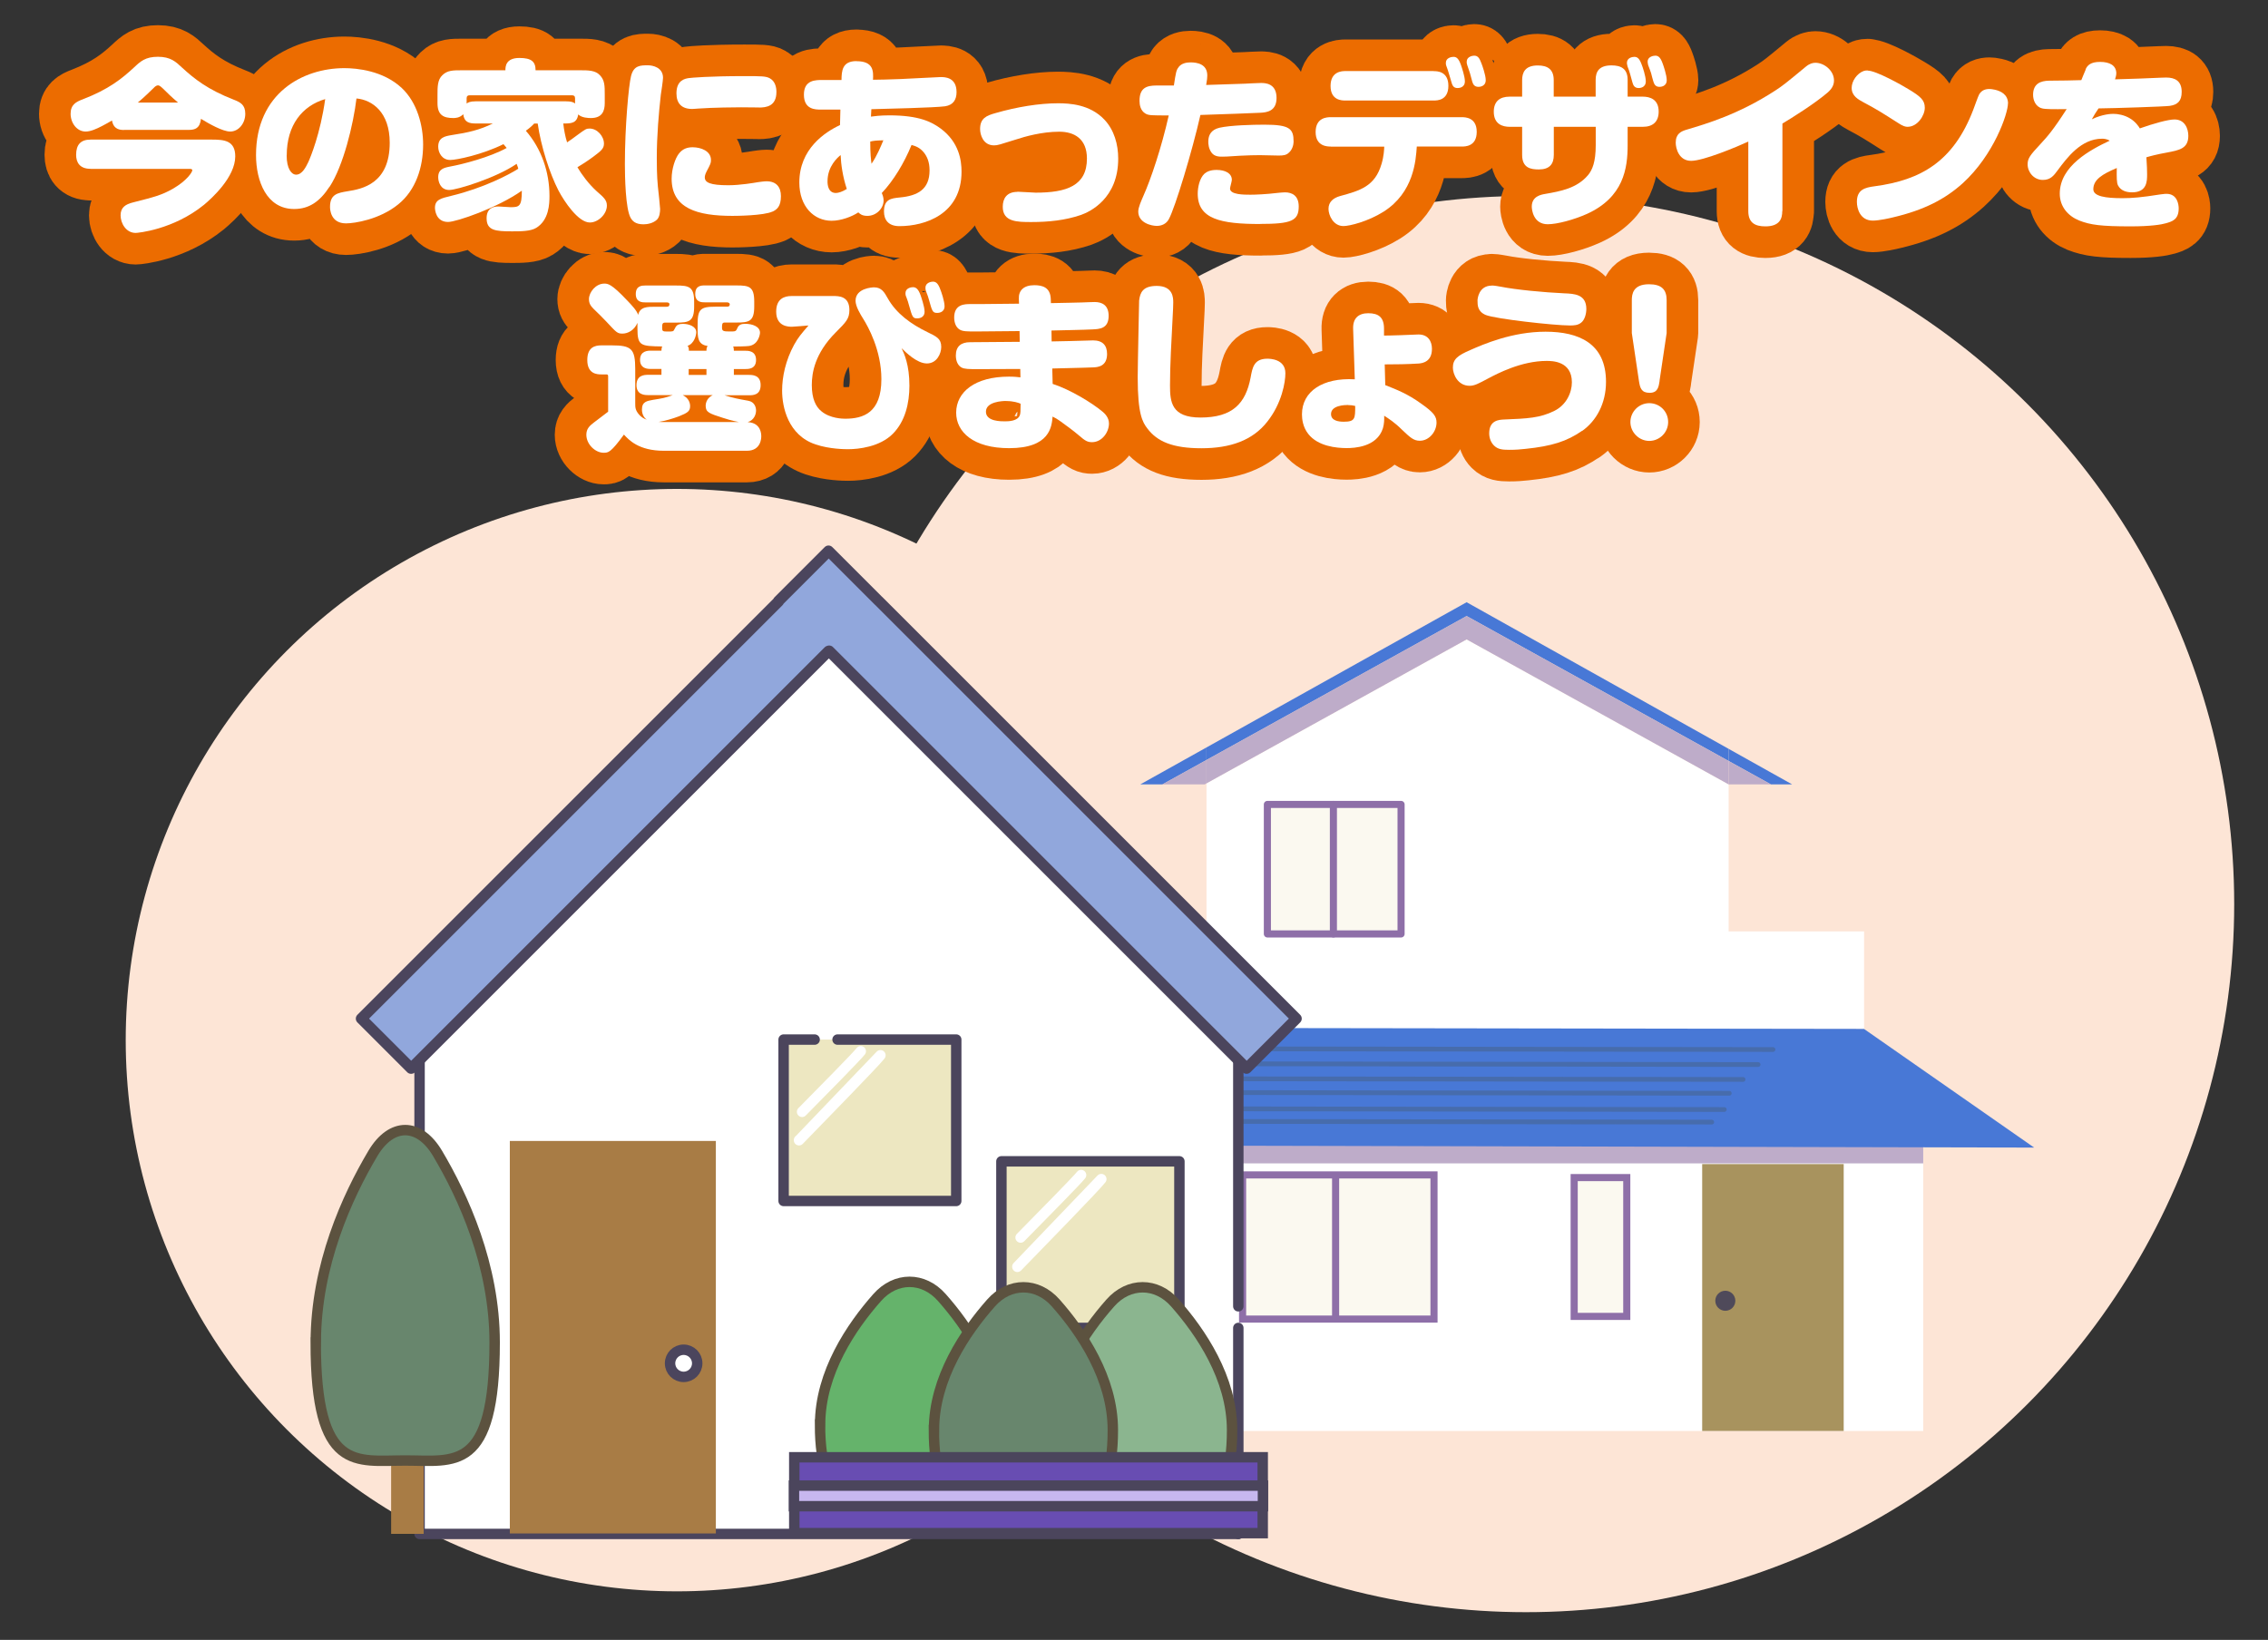 <?xml version="1.0" encoding="UTF-8"?>
<svg id="_レイヤー_2" data-name="レイヤー 2" xmlns="http://www.w3.org/2000/svg" width="287.2" height="207.69" viewBox="0 0 287.2 207.69">
  <rect x="0" y="0" width="287.2" height="207.69" fill="#333333" stroke="none"/>
  <defs>
    <style>
      .cls-1 {
        stroke: #ec6c00;
        stroke-width: 8px;
      }

      .cls-1, .cls-2, .cls-3, .cls-4 {
        fill: none;
      }

      .cls-1, .cls-5, .cls-6, .cls-7, .cls-3, .cls-8, .cls-9 {
        stroke-linecap: round;
        stroke-linejoin: round;
      }

      .cls-10 {
        fill: #68866d;
      }

      .cls-10, .cls-11, .cls-12, .cls-6, .cls-7, .cls-13, .cls-14, .cls-9 {
        stroke-width: 1.32px;
      }

      .cls-10, .cls-11, .cls-12, .cls-13, .cls-14 {
        stroke-miterlimit: 10;
      }

      .cls-10, .cls-13, .cls-14 {
        stroke: #5c523f;
      }

      .cls-11 {
        fill: #684db2;
      }

      .cls-11, .cls-12, .cls-9 {
        stroke: #4b455c;
      }

      .cls-15 {
        fill: #a87c45;
      }

      .cls-16 {
        fill: #91a7dc;
      }

      .cls-5, .cls-6, .cls-7, .cls-17 {
        fill: #fff;
      }

      .cls-5, .cls-8, .cls-4, .cls-18 {
        stroke: #8e6fa8;
        stroke-width: .9px;
      }

      .cls-12 {
        fill: #c7b7ef;
      }

      .cls-6 {
        stroke: #4b455d;
      }

      .cls-19 {
        fill: #fde5d6;
      }

      .cls-7 {
        stroke: #fff;
      }

      .cls-13 {
        fill: #8bb58f;
      }

      .cls-20 {
        fill: #4f4a5a;
      }

      .cls-14 {
        fill: #65b36b;
      }

      .cls-3 {
        stroke: #476cac;
        stroke-width: .6px;
      }

      .cls-21 {
        fill: #4878d6;
      }

      .cls-8, .cls-18 {
        fill: #fbf9f0;
      }

      .cls-22 {
        fill: #beacc9;
      }

      .cls-23 {
        fill: #4b455d;
      }

      .cls-9 {
        fill: #ede7c1;
      }

      .cls-24 {
        fill: #a8935e;
      }
    </style>
  </defs>
  <g id="_レイヤー_1-2" data-name="レイヤー 1">
    <circle class="cls-19" cx="193.24" cy="114.5" r="89.68"/>
    <circle class="cls-19" cx="85.73" cy="131.73" r="69.81"/>
    <g>
      <g>
        <polygon class="cls-17" points="185.72 80.98 152.78 99.21 152.78 134.4 218.9 134.4 218.9 99.34 218.9 99.34 185.72 80.98"/>
        <polygon class="cls-21" points="224.25 99.34 226.94 99.34 218.9 94.84 218.9 96.38 224.25 99.34"/>
        <polygon class="cls-21" points="152.78 94.66 144.4 99.34 147.2 99.34 152.78 96.25 152.78 94.66"/>
        <polygon class="cls-21" points="185.72 78.02 218.9 96.38 218.9 94.84 185.72 76.27 152.78 94.66 152.78 96.25 185.72 78.02"/>
        <polygon class="cls-22" points="218.9 96.38 218.9 99.34 224.25 99.34 218.9 96.38"/>
        <polygon class="cls-22" points="147.2 99.34 152.55 99.34 152.78 99.21 152.78 96.25 147.2 99.34"/>
        <polygon class="cls-22" points="185.72 78.02 152.78 96.25 152.78 99.21 185.72 80.98 218.9 99.34 218.9 99.34 218.9 96.38 185.72 78.02"/>
      </g>
      <rect class="cls-17" x="152.51" y="143.19" width="91.03" height="38.04"/>
      <rect class="cls-17" x="198.07" y="117.96" width="37.98" height="12.35"/>
      <rect class="cls-8" x="160.49" y="101.88" width="16.93" height="16.4"/>
      <line class="cls-5" x1="168.85" y1="101.88" x2="168.85" y2="118.28"/>
      <rect class="cls-18" x="199.34" y="149.14" width="6.66" height="17.58"/>
      <polygon class="cls-18" points="181.59 167.06 157.35 167.06 157.35 148.8 169.13 148.8 181.59 148.8 181.59 167.06"/>
      <line class="cls-4" x1="169.13" y1="148.8" x2="169.13" y2="167.06"/>
      <rect class="cls-22" x="152.58" y="142.1" width="90.96" height="5.24"/>
      <polygon class="cls-21" points="140.13 145.07 152.57 130.19 236.04 130.31 257.59 145.34 140.13 145.07"/>
      <rect class="cls-24" x="215.55" y="147.43" width="17.92" height="33.8"/>
      <circle class="cls-20" cx="218.48" cy="164.74" r="1.27"/>
      <line class="cls-3" x1="150.76" y1="132.83" x2="224.52" y2="132.92"/>
      <line class="cls-3" x1="149.22" y1="134.72" x2="222.63" y2="134.82"/>
      <line class="cls-3" x1="147.58" y1="136.62" x2="220.73" y2="136.71"/>
      <line class="cls-3" x1="146.36" y1="138.36" x2="218.98" y2="138.46"/>
      <line class="cls-3" x1="144.59" y1="140.42" x2="218.35" y2="140.52"/>
      <line class="cls-3" x1="143.29" y1="142.01" x2="216.76" y2="142.11"/>
    </g>
    <g>
      <polygon class="cls-17" points="104.97 82.11 52.51 135.66 157.42 135.66 104.97 82.11"/>
      <g>
        <rect class="cls-17" x="53.67" y="134.22" width="102.99" height="60.42"/>
        <line class="cls-6" x1="156.81" y1="131.66" x2="156.81" y2="165.44"/>
        <line class="cls-6" x1="156.81" y1="168.18" x2="156.81" y2="194.27"/>
        <line class="cls-6" x1="53.13" y1="177.34" x2="53.13" y2="133.26"/>
        <line class="cls-6" x1="53.13" y1="193.88" x2="53.13" y2="179.74"/>
        <line class="cls-6" x1="156.81" y1="194.27" x2="53.13" y2="194.27"/>
        <g>
          <path class="cls-9" d="M106.06,131.66c6.09,0,15.03,0,15.03,0v20.44h-21.86v-20.44h3.93"/>
          <g>
            <path class="cls-7" d="M101.57,140.81c2.36-2.39,6.95-7.04,7.43-7.67"/>
            <path class="cls-7" d="M101.18,144.39s0,.01,0,.02c2.81-2.9,9.58-9.81,10.31-10.76l-10.3,10.75Z"/>
          </g>
        </g>
        <g>
          <path class="cls-9" d="M142.31,168.18c-6.28,0-15.5,0-15.5,0v-21.1h22.54v21.1h-4.06"/>
          <g>
            <path class="cls-7" d="M129.24,156.73c2.43-2.47,7.17-7.27,7.66-7.91"/>
            <path class="cls-7" d="M128.83,160.42s0,.01,0,.02c2.9-2.99,9.88-10.13,10.63-11.11l-10.63,11.09Z"/>
          </g>
        </g>
        <polygon class="cls-16" points="164.18 129 111.26 76.08 111.25 76.09 104.94 69.77 98.58 76.13 98.6 76.16 45.76 129 52.07 135.31 104.92 82.47 104.94 82.49 104.99 82.44 157.86 135.31 164.18 129"/>
        <path class="cls-23" d="M157.86,136c-.18,0-.36-.07-.49-.2l-52.41-52.41-52.41,52.41c-.13.13-.3.2-.49.2s-.36-.07-.49-.2l-6.31-6.31c-.27-.27-.27-.7,0-.97l52.68-52.68c.03-.07.08-.13.13-.19l6.36-6.36c.27-.27.7-.27.97,0l6.25,6.25s.05.04.07.06l52.92,52.92c.27.27.27.7,0,.97l-6.31,6.31c-.13.13-.3.2-.49.2ZM46.73,129l5.34,5.34,52.36-52.36c.07-.07.16-.13.25-.16.26-.13.58-.09.8.13l52.39,52.39,5.34-5.34-52.37-52.37s-.05-.04-.07-.06l-5.83-5.83-5.71,5.71c-.03.07-.08.13-.13.19l-52.36,52.36Z"/>
      </g>
      <rect class="cls-15" x="64.56" y="144.5" width="26.09" height="49.71"/>
      <circle class="cls-6" cx="86.57" cy="172.66" r="1.72"/>
      <path class="cls-13" d="M133.37,181.11c0-6.58,3.99-12.43,7.23-16.09,2.34-2.65,5.85-2.65,8.19,0,3.24,3.66,7.23,9.51,7.23,16.09,0,11.1-5.07,10.05-11.33,10.05s-11.33,1.05-11.33-10.05Z"/>
      <path class="cls-14" d="M103.85,180.42c0-6.58,3.99-12.43,7.23-16.09,2.34-2.65,5.85-2.65,8.19,0,3.24,3.66,7.23,9.51,7.23,16.09,0,11.1-5.07,10.05-11.33,10.05s-11.33,1.05-11.33-10.05Z"/>
      <path class="cls-10" d="M118.27,181.11c0-6.58,3.99-12.43,7.23-16.09,2.34-2.65,5.85-2.65,8.19,0,3.24,3.66,7.23,9.51,7.23,16.09,0,11.1-5.07,10.05-11.33,10.05s-11.33,1.05-11.33-10.05Z"/>
      <rect class="cls-15" x="49.53" y="179.84" width="4.12" height="14.42"/>
      <path class="cls-10" d="M39.99,170.02c0-9.8,3.99-18.49,7.23-23.94,2.34-3.94,5.85-3.94,8.19,0,3.24,5.45,7.23,14.15,7.23,23.94,0,16.51-5.07,14.95-11.33,14.95s-11.33,1.56-11.33-14.95Z"/>
      <rect class="cls-11" x="100.58" y="184.56" width="59.32" height="9.61"/>
      <rect class="cls-12" x="100.54" y="188.15" width="59.39" height="2.61"/>
    </g>
    <g>
      <g>
        <path class="cls-1" d="M15.72,16.46c-.53,0-1.33-.05-1.54-1.2-.3.18-.76.44-1.24.69-.71.37-1.47.71-2.09.71-1.13,0-1.91-1.1-1.91-2.25s.69-1.52,1.56-1.84c3.26-1.26,4.9-2.58,6.46-4.02.83-.78,1.45-1.36,3.04-1.36s2.25.62,3.04,1.36c1.56,1.43,3.24,2.78,6.55,4.07.83.32,1.47.64,1.47,1.79,0,1.22-.85,2.25-1.91,2.25-.94,0-2.69-.99-3.7-1.61-.14,1.2-.74,1.4-1.56,1.4h-8.16ZM11.46,21.38c-1.38,0-1.82-.83-1.82-1.77,0-1.31.6-1.93,1.82-1.93h15.41c1.5,0,2.92.12,2.92,2.12,0,2.64-2.99,5.33-3.96,6.14-3.91,3.17-8.42,3.56-8.65,3.56-1.22,0-1.91-1.22-1.91-2.23s.64-1.4,1.56-1.63c2.78-.71,3.61-.92,5.04-1.72,1.84-1.06,2.48-2.14,2.48-2.35,0-.18-.18-.18-.39-.18h-12.51ZM22.55,12.99c-.8-.67-1.43-1.29-1.91-1.77-.34-.32-.48-.41-.64-.41-.18,0-.39.16-.53.32-.41.39-1.22,1.2-2.02,1.86h5.1Z"/>
        <path class="cls-1" d="M41.73,23.64c-1.22,1.89-2.6,2.83-4.48,2.83-3.5,0-4.83-3.54-4.83-6.83,0-7.84,5.93-11.01,11.18-11.01,1.56,0,4.9.3,7.27,2.51,1.98,1.86,2.71,4.78,2.71,7.17,0,2.87-.92,5.77-3.15,7.57-2.37,1.93-5.54,2.41-6.62,2.41-1.96,0-2.02-1.79-2.02-2.09,0-1.61.97-1.77,2.23-1.98,1.79-.28,5.33-.92,5.33-6.14,0-3.89-2.23-5.43-4.21-5.61-.39,3.27-1.66,8.53-3.4,11.18ZM36.3,19.68c0,1.7.62,2.44,1.2,2.44.76,0,1.24-.97,1.54-1.59.28-.62,1.52-3.56,2.14-7.98-2.9.85-4.87,3.29-4.87,7.13Z"/>
        <path class="cls-1" d="M67.65,15.64c-.25.28-.55.55-1.06.92,1.98,2.28,2.99,5.24,2.99,8.25,0,.99-.05,3.06-1.68,4.05-.71.44-2,.44-3.06.44-2.12,0-3.22-.11-3.22-1.66,0-1.26.83-1.49,1.49-1.49.25,0,1.33.09,1.54.09,1.1,0,1.43-.09,1.43-2.09-3.08,2.18-8.3,3.96-9.34,3.96-1.56,0-1.66-1.56-1.66-1.79,0-1.03.74-1.2,2.07-1.52,4.09-.99,7.29-2.67,8.48-3.43-.05-.21-.09-.3-.21-.62-2.6,1.79-7.57,3.31-8.53,3.31-1.15,0-1.4-1.1-1.4-1.61,0-1.04.71-1.2,1.52-1.36,1.63-.3,4.99-1.17,7.15-2.35-.18-.23-.25-.3-.41-.48-2.69,1.33-5.93,2-6.74,2-1.03,0-1.52-.92-1.52-1.68,0-1.17.85-1.33,1.7-1.47,2.09-.32,3.52-.64,5.22-1.47h-2.16c-.85,0-1.47-.16-1.59-1.17-.46.48-1.06.48-1.26.48-1.26,0-2-.39-2-1.89v-1.01c0-1.06,0-1.95.62-2.53.64-.62,1.33-.62,2.53-.62h5.45c0-.44.02-1.56,1.77-1.56,1.52,0,2.05.46,2.05,1.56h5.61c1.06,0,1.95,0,2.53.62.62.64.62,1.33.62,2.53v1.01c0,.99-.32,1.89-1.75,1.89-.3,0-1.17-.02-1.61-.46-.16,1.15-.94,1.15-1.89,1.15.07.71.25,1.68.48,2.39.37-.25.69-.46,1.36-.97.97-.71,1.08-.78,1.49-.78.97,0,1.82.97,1.82,1.91,0,.64-.37.92-1.38,1.68-.85.62-1.31.9-1.98,1.31.57.97,1.43,2.12,2.44,3.04.92.8,1.29,1.13,1.29,1.82,0,1.08-1.1,2.14-2.16,2.14-1.45,0-3.22-2.62-3.98-4.07-1.1-2.14-2.21-5.56-2.62-8.46h-.46ZM71.65,12.83c.71,0,.97.12,1.17.28v-.67c0-.28-.16-.37-.37-.37h-12.99c-.21,0-.37.09-.37.37v.67c.18-.12.39-.28,1.17-.28h11.38Z"/>
        <path class="cls-1" d="M83.96,9.84c0,.34-.23,1.86-.28,2.16-.25,2.25-.51,5.15-.51,8.03,0,.48,0,2.28.14,3.61.05.37.28,2.6.28,2.81,0,.39-.05,1.01-.39,1.36-.48.46-1.2.6-1.72.6-1.03,0-1.4-.44-1.61-.8-.67-1.13-.74-5.31-.74-6.83,0-4.76.48-9.98.78-11.15.34-1.36,1.2-1.36,2.14-1.36.58,0,1.91.25,1.91,1.59ZM97.83,26.79c-1.13.53-4.64.55-5.08.55-4.46,0-7.7-.94-7.7-4.71,0-1.26.46-2.62.94-3.2.48-.6,1.06-.78,1.72-.78,1.06,0,2.32.48,2.32,1.61,0,.39-.05.51-.55,1.45-.21.41-.23.62-.23.76,0,.64.67.99,2.97.99,1.52,0,3.24-.3,3.77-.39.14-.02.76-.11,1.08-.11,1.26,0,1.82.76,1.82,1.88,0,1.31-.51,1.7-1.06,1.96ZM96.1,13.61c-.34,0-1.93-.02-2.25-.02-.58,0-3.54.02-5.45.16-.09,0-.53.05-.74.05-1.33,0-2-.69-2-1.98,0-1.68,1.1-1.86,1.56-1.93.34-.05,2.62-.25,7.01-.25,2.16,0,2.78,0,3.26.28.71.39.83,1.22.83,1.72,0,1.84-1.31,1.98-2.23,1.98Z"/>
        <path class="cls-1" d="M108.46,7.75c2.18,0,2.14,1.29,2.09,2.35.94-.02,1.98-.02,3.5-.09.8-.02,4.6-.25,5.06-.25.51,0,2.02,0,2.02,1.91,0,.94-.41,1.63-1.45,1.79-1.31.18-7.47.32-9.34.37,0,.16-.05.81-.05.94.37-.05,1.15-.16,2.32-.16,3.79,0,5.38.83,6.55,1.7,2.28,1.72,2.6,3.98,2.6,5.43,0,5.4-4.62,6.9-7.87,6.9-1.45,0-1.95-.85-1.95-1.86,0-1.56.9-1.66,2-1.77,2.25-.21,3.77-1.01,3.77-3.43,0-1.08-.32-1.75-.69-2.23-.55-.69-1.1-.85-1.59-.99-.94,2.3-2.28,4.51-3.77,6.09.07.16.23.51.23.94,0,.99-.9,1.95-2.05,1.95-.69,0-.94-.25-1.15-.44-.8.53-2.18,1.06-3.38,1.06-2.23,0-4.09-1.79-4.09-4.85,0-4.23,3.22-6.37,5.15-7.27,0-.32.05-1.68.05-1.96h-2.46c-.71,0-2.16,0-2.16-1.89s1.49-1.86,2.44-1.86h2.32c.02-1.13.07-2.39,1.89-2.39ZM106.45,19.64c-.37.3-1.66,1.4-1.66,3.33,0,.46.09,1.47,1.06,1.47.32,0,.83-.16,1.38-.51-.51-1.54-.74-3.15-.78-4.3ZM111.86,17.77c-1.01.02-1.29.07-1.66.16,0,1.56.09,2.28.16,2.81.69-.99,1.2-2.25,1.5-2.97Z"/>
        <path class="cls-1" d="M128.83,24.28c.37,0,2,.12,2.32.12,3.91,0,6.49-.87,6.49-4.32,0-2.51-1.61-3.4-3.5-3.4-2.21,0-4.37.62-5.43.97-2.14.67-2.37.76-2.83.76-1.4,0-1.77-1.36-1.77-2.07,0-1.36.8-1.7,1.96-2.02,2.69-.78,5.54-1.24,7.89-1.24,1.45,0,4.05.12,5.89,2.07,1.24,1.31,1.75,3.13,1.75,4.94,0,5.08-3.61,6.74-4.71,7.13-2,.69-4.14.9-6.28.9-1.79,0-3.63,0-3.63-1.93,0-1.06.51-1.89,1.86-1.89Z"/>
        <path class="cls-1" d="M149.26,8.48c.37-.46.97-.58,1.5-.58.83,0,2.12.21,2.12,1.66,0,.3-.02.48-.14,1.2.02,0,3.52-.12,4.88-.16.32-.02,1.75-.09,2.05-.09.48,0,1.98,0,1.98,1.89,0,1.68-1.22,1.84-2.05,1.88-.51.02-4.94.21-7.59.28-1.01,4.48-3.2,11.75-4,13.2-.32.6-.92.85-1.52.85-.71,0-2.35-.39-2.35-1.82,0-.53.39-1.38.64-1.96.94-2.09,2.3-6.12,3.22-10.21-2.16,0-2.55,0-2.94-.23-.64-.37-.76-1.1-.76-1.63,0-1.63.9-1.93,2.14-1.93h2.21c.25-1.63.3-1.98.62-2.34ZM159.58,28.37c-4.99,0-7.91-.62-7.91-3.84,0-.8.23-1.95.85-2.53.28-.23.69-.48,1.54-.48,1.06,0,1.93.41,1.93,1.26,0,.18-.23.94-.23,1.1,0,.78,1.75.78,2.58.78.6,0,1.98-.05,3.45-.23.25-.02.67-.07.92-.07.9,0,1.75.41,1.75,1.79,0,1.82-.94,2.21-4.88,2.21ZM163.19,19.36c-.32.28-.64.34-1.26.34-.37,0-2.05-.05-2.39-.05-.64,0-1.52.02-2.48.07-1.79.12-1.98.12-2.28.12-.37,0-.99,0-1.36-.51-.39-.53-.41-1.13-.41-1.4,0-.78.32-1.49,1.4-1.75,1.43-.32,4.18-.39,5.7-.39,3.22,0,3.7.51,3.7,2.16,0,.39-.18,1.06-.62,1.4Z"/>
        <path class="cls-1" d="M168.51,18.56c-.39,0-1.91,0-1.91-1.84s1.45-1.88,1.91-1.88h16.58c.41,0,1.91,0,1.91,1.86s-1.47,1.86-1.91,1.86h-5.68c-.12,1.75-.37,5.82-4.21,8.25-1.96,1.24-4.3,1.82-5.08,1.82-1.29,0-1.89-1.38-1.89-2.18,0-.9.64-1.38,1.43-1.61,2.6-.71,4.46-1.24,5.29-4.09.3-1.01.32-1.82.34-2.18h-6.78ZM181.55,9.01c.41,0,1.86,0,1.86,1.86s-1.43,1.86-1.86,1.86h-11.2c-.39,0-1.86,0-1.86-1.84s1.43-1.89,1.86-1.89h11.2ZM183.16,8.37c-.07-.16-.07-.32-.07-.41,0-.64.71-.76.97-.76.41,0,.67.25.96,1.08.07.21.48,1.38.48,2.02,0,.85-.83.85-.92.85-.41,0-.62-.18-.76-.67-.05-.16-.28-.92-.32-1.08-.09-.34-.21-.67-.34-1.03ZM185.8,8.25c-.07-.18-.07-.3-.07-.44,0-.62.71-.76.94-.76.44,0,.67.25.94,1.01.09.23.53,1.45.53,2.09,0,.85-.85.85-.92.85-.55,0-.69-.37-.78-.64-.05-.18-.25-.94-.3-1.1-.14-.48-.25-.69-.34-1.01Z"/>
        <path class="cls-1" d="M202.06,10.12c0-1.06.44-1.84,2-1.84,1.2,0,2.05.41,2.05,1.84v2.12h1.93c.87,0,2,.32,2,1.89,0,1.29-.74,1.93-2,1.93h-1.93v2.34c0,2.92-.51,6.58-5.15,8.69-1.66.74-3.77,1.31-4.97,1.31-1.86,0-2.02-1.91-2.02-2.23,0-1.31,1.17-1.52,1.7-1.61,1.95-.34,4.02-.71,5.43-2.39.53-.64.97-1.63.97-3.79v-2.32h-5.31v3.56c0,1.17-.55,1.84-1.89,1.84-.99,0-2.12-.16-2.12-1.84v-3.56h-1.59c-.87,0-2-.32-2-1.91,0-1.29.74-1.91,2-1.91h1.59v-2.09c0-.97.37-1.86,1.98-1.86,1.24,0,2.02.48,2.02,1.86v2.09h5.31v-2.12ZM206.09,8.37c-.05-.14-.07-.34-.07-.41,0-.64.69-.76.94-.76.41,0,.67.25.94,1.01.09.21.51,1.43.51,2.09,0,.85-.83.85-.9.85-.55,0-.69-.37-.78-.67-.05-.16-.25-.92-.3-1.08-.07-.28-.18-.6-.35-1.03ZM208.71,8.25c-.02-.09-.07-.32-.07-.44,0-.62.71-.76.97-.76.41,0,.67.25.94,1.01.09.23.51,1.45.51,2.09,0,.85-.83.85-.92.85-.53,0-.67-.37-.76-.64-.07-.16-.23-.85-.3-1.1-.05-.18-.21-.58-.37-1.01Z"/>
        <path class="cls-1" d="M225.69,26.74c0,.92-.3,1.93-2.14,1.93-1.31,0-2.16-.46-2.16-1.93v-8.81c-1.54.71-5.7,2.44-7.24,2.44s-1.95-1.56-1.95-2.3c0-1.15.69-1.45,1.42-1.66,2.48-.74,6.55-1.93,11.18-4.94.92-.6,1.22-.83,3.89-3.04.48-.39.87-.48,1.2-.48,1.13,0,2.35,1.01,2.35,2.23,0,.48-.16.99-.83,1.56-1.63,1.4-4.58,3.24-5.7,3.91v11.08Z"/>
        <path class="cls-1" d="M236.5,8.94c1.08,0,4.37,1.86,5.15,2.34,1.56.94,2.09,1.4,2.09,2.37s-.92,2.41-2.18,2.41c-.25,0-.55-.05-1.24-.51-1.91-1.22-2.74-1.75-4.32-2.58-.67-.37-1.52-.8-1.52-1.84,0-.87.69-1.84,1.52-2.14.14-.05.32-.07.51-.07ZM254.27,13.11c0,1.26-1.77,6.51-5.75,10.12-2.23,2-4.88,3.38-8.81,4.3-.34.09-1.77.41-2.55.41-1.63,0-2.02-1.54-2.02-2.37,0-1.54.99-1.82,2.25-1.98,5.86-.78,9.98-3.13,12.49-9.7.12-.3.6-1.68.74-1.93.32-.55.81-.69,1.31-.69.11,0,.37.02.67.09.74.16,1.68.6,1.68,1.75Z"/>
        <path class="cls-1" d="M264.1,8.78c.23-.51.64-.94,1.84-.94s2.05.44,2.05,1.45c0,.3-.12.6-.16.76,2.39-.07,3.86-.12,5.79-.21.3-.02.6-.02.69-.02,1.13,0,1.96.44,1.96,1.82,0,1.17-.53,1.63-1.52,1.77-.62.09-7.04.3-9.01.32-.44.67-.51.76-.85,1.38,1.38-.67,2.48-.69,2.74-.69.55,0,1.36.14,2.05.55.76.44,1.15,1.06,1.29,1.29,1.75-.62,3.59-1.13,4.39-1.13,1.33,0,1.75,1.2,1.75,2.07,0,1.61-1.13,1.82-2.71,2.12-1.29.23-2.21.48-2.6.6.07.92.09,1.77.09,2.16,0,.85,0,2.28-1.91,2.28-.62,0-1.4-.16-1.77-.87-.18-.34-.18-.99-.16-2.21-1.84.78-2.97,1.47-2.97,2.69,0,.9,1.56,1.13,3.68,1.13,1.2,0,2.39-.09,4.83-.48.41-.07.74-.07.76-.07,1.38,0,1.54,1.38,1.54,1.84,0,1.43-.83,1.66-1.63,1.89-.53.16-1.91.39-4.46.39-3.72,0-5.08-.18-6.51-.74-1.43-.58-2.46-1.77-2.46-3.4,0-3.52,3.89-5.57,6.32-6.71-.39-.25-.81-.25-.97-.25-2.64,0-4.42,2.39-5.63,4.02-.46.62-.87,1.2-1.86,1.2-1.13,0-1.93-.97-1.93-1.98,0-.74.3-1.15,1.61-2.55.9-.97,1.63-1.79,3.33-4.44-1.61.02-2.69.02-3.1-.09-.85-.21-1.15-1.06-1.15-1.72,0-1.43.97-1.77,2.02-1.79,1.79-.02,2.83-.02,4.09-.07.09-.21.46-1.15.55-1.33Z"/>
        <path class="cls-1" d="M89.46,44.41c0-.34.05-.41.14-.6-1.26-.16-1.26-1.13-1.26-2.23v-.46c0-1.93.32-2.28,2.25-2.28h1.45c.35,0,.37-.18.37-.3,0-.09-.07-.25-.37-.25h-2.8c-.37,0-1.2,0-1.2-1.06s.76-1.08,1.2-1.08h4.02c1.61,0,2.25.14,2.25,2.05v.6c0,1.91-.64,2.05-2.25,2.05h-1.49c-.34,0-.34.23-.34.67s.25.46,1.03.46c.67,0,.74,0,.92-.44.16-.39.48-.53.97-.53.94,0,1.89.35,1.89,1.13,0,.21-.21,1.52-1.4,1.68-.35.05-1.59.07-2,.07.07.16.09.21.09.53h1.43c.37,0,1.38,0,1.38,1.17s-1.01,1.15-1.38,1.15h-1.43v.74h1.89c.44,0,1.5,0,1.5,1.29s-.99,1.29-1.5,1.29h-3.06c1.17.37,1.7.46,2.97.69.85.14,1.01.87,1.01,1.24,0,.46-.23,1.22-1.06,1.47,1.72.09,1.72,1.56,1.72,1.79,0,.18,0,1.84-1.82,1.84h-10.51c-3.2,0-4.44-1.38-5.06-2.05-1.68,2.3-1.98,2.3-2.58,2.3-1.04,0-2.18-1.06-2.18-2.28,0-.76.41-1.13.97-1.56.28-.23,1.54-1.15,1.79-1.36v-4.42c0-.21-.02-.3-.21-.3h-.64c-.55,0-1.79-.05-1.79-1.82,0-1.61.94-1.86,1.79-1.86h1.29c2.53,0,2.99.44,2.99,3.01v4.3c0,.55,0,.87.46,1.43.28.32.58.53.99.67-.6-.44-.6-1.15-.6-1.29,0-.99.64-1.08,1.4-1.22,1.31-.21,1.45-.23,2.51-.6h-3.1c-.41,0-1.5,0-1.5-1.26s.97-1.31,1.5-1.31h1.66v-.74h-1.33c-.34,0-1.38,0-1.38-1.15s.99-1.17,1.38-1.17h1.33c0-.25.02-.32.09-.53-2.71-.05-3.13-.05-3.13-2.28v-.71c-.39.94-1.22,1.36-1.89,1.36s-.76-.14-2.05-1.52c-.12-.14-1.33-1.36-1.63-1.63-.37-.37-.57-.69-.57-1.22,0-.87.87-1.96,1.93-1.96.46,0,.9,0,2.9,2.12.6.62,1.24,1.31,1.4,1.84.23-1.03,1.17-1.03,2.16-1.03h1.43c.34,0,.37-.18.37-.32,0-.05,0-.23-.37-.23h-2.67c-.37,0-1.22,0-1.22-1.06s.78-1.08,1.22-1.08h3.89c1.61,0,2.28.14,2.28,2.05v.6c0,1.91-.64,2.05-2.28,2.05h-1.4c-.37,0-.37.23-.37.67,0,.41.07.46.69.46.67,0,.74,0,.87-.3.21-.41.32-.67,1.1-.67.69,0,1.66.3,1.66,1.06,0,.32-.23,1.43-1.1,1.72.14.21.16.25.16.62h2.25ZM86.47,50.05c.74.37.92.97.92,1.38,0,.64-.3.85-1.4,1.29-.78.3-1.89.62-2.58.71.32.02.44.02.87.02h9.29c-.9-.16-1.75-.44-2.09-.55-1.66-.53-2.12-.69-2.12-1.5,0-.48.25-1.06.9-1.36h-3.79ZM89.46,46.74h-2.25v.74h2.25v-.74Z"/>
        <path class="cls-1" d="M105.51,37.49c.69,0,2.05,0,2.05,1.77,0,1.13-.44,1.54-1.72,2.83-2.67,2.67-3.04,5.15-3.04,6.67,0,1.75.51,2.76,1.22,3.33,1.1.92,2.71.94,3.01.94,2.28,0,4.58-.74,4.58-5.01,0-3.7-1.72-6.71-2.28-7.61-.39-.62-.99-1.61-.99-2.32,0-1.61,2.16-1.7,2.35-1.7.94,0,1.31.64,1.72,1.38,1.1,1.96,2.97,3.29,5.01,4.28,1.2.58,1.77.85,1.77,1.89,0,.83-.55,2.09-1.82,2.09s-2.71-1.45-3.2-1.93c.34.71.99,2.12.99,4.74,0,2.23-.53,4.51-2.09,6.09-1.66,1.68-4.39,1.96-5.66,1.96-.37,0-2.32,0-4.12-.6-3.52-1.17-4.25-4.78-4.25-6.81,0-1.77.44-3.84,1.52-5.82.51-.92.92-1.4,1.82-2.44-.32.02-1.79.16-2.09.16-.41,0-2,0-2-1.91,0-1.66,1.06-1.98,1.93-1.98h5.29ZM114.73,37.54c-.07-.16-.07-.39-.07-.41,0-.64.71-.76.94-.76.41,0,.69.25.97,1.01.05.16.51,1.43.51,2.09,0,.85-.83.85-.92.85-.58,0-.62-.12-1.08-1.75-.09-.32-.09-.37-.34-1.03ZM117.26,36.87c-.07-.18-.07-.39-.07-.44,0-.62.71-.76.94-.76.44,0,.69.28.97,1.06.07.16.51,1.4.51,2.05,0,.85-.85.85-.92.85-.6,0-.64-.18-1.08-1.75-.09-.3-.09-.34-.35-1.01Z"/>
        <path class="cls-1" d="M133.18,43.24c1.17-.02,3.5-.07,4.55-.11.18,0,.48-.02.69-.02,1.22,0,1.77.64,1.77,1.72,0,1.61-1.22,1.68-1.79,1.7-.46.02-1.31.05-5.15.14l.05,1.95c2.16.69,4.99,2.39,6.37,3.56.18.16.76.67.76,1.45,0,1.13-.9,2.37-2.14,2.37-.55,0-.85-.14-1.66-.85-.67-.58-1.7-1.33-2.44-1.86-.37-.25-.51-.34-.9-.53-.11,1.26-.32,4-5.5,4-4.51,0-6.71-2.02-6.71-4.51.02-2.62,2.39-4.55,6.69-4.55.67,0,1.1.05,1.45.09l-.02-1.06c-1.49,0-3.91.02-5.4.02-1.08,0-1.66,0-2.05-.21-.44-.25-.71-.8-.71-1.52,0-1.17.69-1.68,1.79-1.68,1.75,0,4.55-.05,6.3-.05l-.02-1.36c-.87,0-4.74.05-5.52.05-1.1,0-1.66,0-2.05-.23-.48-.28-.71-.87-.71-1.54,0-1.7,1.36-1.7,2.05-1.7h1.26c.78,0,4.18-.05,4.9-.05l-.02-.62c-.05-1.03.6-1.72,1.95-1.72,1.01,0,2.02.25,2.09,1.72l.02.55c.76-.02,4.14-.07,4.83-.12.09,0,.55-.02.71-.02.9,0,1.77.37,1.77,1.75,0,1.63-1.15,1.68-2.09,1.72-.8.05-4.42.12-5.15.14l.02,1.36ZM127.43,50.78c-.51,0-2.58.09-2.58,1.36s2,1.22,2.44,1.22c.41,0,1.61-.02,1.86-.8.07-.21.09-.46.09-1.43-.25-.12-.92-.34-1.82-.34Z"/>
        <path class="cls-1" d="M148.57,38.3s0,.34-.02.76c-.23,4.46-.39,7.15-.39,9.77,0,2.07.18,4.05,3.86,4.05,4.07,0,5.73-1.79,6.35-5.08.23-1.29.44-2.37,2.12-2.37.3,0,2.28.02,2.28,1.84,0,1.13-.44,3.79-2.28,6.12-1.86,2.39-4.71,3.38-8.35,3.38s-5.61-.85-6.85-2.51c-.62-.8-1.22-1.84-1.22-6.46,0-1.54.18-9.54.18-9.73.12-1.03.48-1.86,2.23-1.86,2.09,0,2.09,1.54,2.09,2.09Z"/>
        <path class="cls-1" d="M175.43,48.78c1.4.55,2.83,1.1,4.55,2.35,1.61,1.13,1.93,1.63,1.93,2.39,0,1.13-.92,2.3-2.12,2.3-.8,0-1.24-.44-2.28-1.42-.9-.9-1.66-1.38-2.23-1.75.02.46,0,1.06-.16,1.59-.76,2.41-3.68,2.51-4.6,2.51-1.29,0-3.63-.23-4.85-1.79-.69-.87-.8-1.89-.8-2.48,0-2.92,2.64-4.67,6.69-4.44l-.21-6.39c-.05-1.33.67-1.98,1.91-1.98,1.33,0,2,.53,2,1.96v.87c.64-.02.94,0,2.09-.05.37,0,1.95-.09,2.28-.09,1.24,0,1.7.9,1.7,1.82,0,1.63-1.17,1.82-1.68,1.86-1.45.09-2.88.11-4.3.11l.07,2.64ZM170.69,51.29c-.41,0-2.14.05-2.14,1.15,0,.85.97.97,1.61.97,1.45,0,1.45-.41,1.45-2-.32-.07-.53-.11-.92-.11Z"/>
        <path class="cls-1" d="M200.36,54.55c-1.95,1.36-3.89,1.96-7.2,2.3-.62.07-1.2.12-2.07.12s-1.43-.07-1.91-.55c-.37-.37-.6-.92-.6-1.54,0-1.66,1.24-1.72,1.89-1.75,2.92-.12,4.53-.18,6.37-1.1,1.5-.74,2.21-2.3,2.21-3.61,0-2.71-2.53-2.71-3.2-2.71-3.22,0-6.28,1.63-7.38,2.21-1.26.67-1.75.94-2.37.94-1.54,0-2.12-1.52-2.12-2.3,0-1.06.6-1.54,2.21-2.23,1.68-.74,5.31-2.32,9.52-2.32s7.66,1.47,7.66,6.35c0,2.74-1.22,4.94-3.01,6.21ZM188.93,36.16c.32,0,.92.12,1.17.16,1.86.37,5.38.71,8,.83,1.26.05,2.78.12,2.78,1.98,0,.62-.21,1.38-.64,1.72-.41.35-.94.37-1.43.37-2,0-9.45-.83-10.67-1.33-1.04-.44-1.04-1.24-1.04-1.86,0-.07.09-1.86,1.82-1.86Z"/>
        <path class="cls-1" d="M211.24,53.45c0,1.33-1.1,2.39-2.39,2.39s-2.39-1.08-2.39-2.39,1.08-2.39,2.39-2.39,2.39,1.04,2.39,2.39ZM210.16,48.23c-.12.74-.21,1.52-1.26,1.52s-1.22-.6-1.36-1.52l-.9-6.05v-4.16c0-.78.16-2.02,2.18-2.02,1.61,0,2.23.69,2.23,2.02v4.16l-.9,6.05Z"/>
      </g>
      <g>
        <path class="cls-17" d="M15.72,16.46c-.53,0-1.33-.05-1.54-1.2-.3.18-.76.44-1.24.69-.71.37-1.47.71-2.09.71-1.13,0-1.91-1.1-1.91-2.25s.69-1.52,1.56-1.84c3.26-1.26,4.9-2.58,6.46-4.02.83-.78,1.45-1.36,3.04-1.36s2.25.62,3.04,1.36c1.56,1.43,3.24,2.78,6.55,4.07.83.32,1.47.64,1.47,1.79,0,1.22-.85,2.25-1.91,2.25-.94,0-2.69-.99-3.7-1.61-.14,1.2-.74,1.4-1.56,1.4h-8.16ZM11.46,21.38c-1.38,0-1.82-.83-1.82-1.77,0-1.31.6-1.93,1.82-1.93h15.41c1.5,0,2.92.12,2.92,2.12,0,2.64-2.99,5.33-3.96,6.14-3.91,3.17-8.42,3.56-8.65,3.56-1.22,0-1.91-1.22-1.91-2.23s.64-1.4,1.56-1.63c2.78-.71,3.61-.92,5.04-1.72,1.84-1.06,2.48-2.14,2.48-2.35,0-.18-.18-.18-.39-.18h-12.51ZM22.55,12.99c-.8-.67-1.43-1.29-1.91-1.77-.34-.32-.48-.41-.64-.41-.18,0-.39.16-.53.32-.41.39-1.22,1.2-2.02,1.86h5.1Z"/>
        <path class="cls-17" d="M41.73,23.64c-1.22,1.89-2.6,2.83-4.48,2.83-3.5,0-4.83-3.54-4.83-6.83,0-7.84,5.93-11.01,11.18-11.01,1.56,0,4.9.3,7.27,2.51,1.98,1.86,2.71,4.78,2.71,7.17,0,2.87-.92,5.77-3.15,7.57-2.37,1.93-5.54,2.41-6.62,2.41-1.96,0-2.02-1.79-2.02-2.09,0-1.61.97-1.77,2.23-1.98,1.79-.28,5.33-.92,5.33-6.14,0-3.89-2.23-5.43-4.21-5.61-.39,3.27-1.66,8.53-3.4,11.18ZM36.3,19.68c0,1.7.62,2.44,1.2,2.44.76,0,1.24-.97,1.54-1.59.28-.62,1.52-3.56,2.14-7.98-2.9.85-4.87,3.29-4.87,7.13Z"/>
        <path class="cls-17" d="M67.65,15.64c-.25.28-.55.55-1.06.92,1.98,2.28,2.99,5.24,2.99,8.25,0,.99-.05,3.06-1.68,4.05-.71.44-2,.44-3.06.44-2.12,0-3.22-.11-3.22-1.66,0-1.26.83-1.49,1.49-1.49.25,0,1.33.09,1.54.09,1.1,0,1.43-.09,1.43-2.09-3.08,2.18-8.3,3.96-9.34,3.96-1.56,0-1.66-1.56-1.66-1.79,0-1.03.74-1.2,2.07-1.52,4.09-.99,7.29-2.67,8.48-3.43-.05-.21-.09-.3-.21-.62-2.6,1.79-7.57,3.31-8.53,3.31-1.15,0-1.4-1.1-1.4-1.61,0-1.04.71-1.2,1.52-1.36,1.63-.3,4.99-1.17,7.15-2.35-.18-.23-.25-.3-.41-.48-2.69,1.33-5.93,2-6.74,2-1.03,0-1.52-.92-1.52-1.68,0-1.17.85-1.33,1.7-1.47,2.09-.32,3.52-.64,5.22-1.47h-2.16c-.85,0-1.47-.16-1.59-1.17-.46.48-1.06.48-1.26.48-1.26,0-2-.39-2-1.89v-1.01c0-1.06,0-1.95.62-2.53.64-.62,1.33-.62,2.53-.62h5.45c0-.44.02-1.56,1.77-1.56,1.52,0,2.05.46,2.05,1.56h5.61c1.06,0,1.95,0,2.53.62.62.64.62,1.33.62,2.53v1.01c0,.99-.32,1.89-1.75,1.89-.3,0-1.17-.02-1.61-.46-.16,1.15-.94,1.15-1.89,1.15.07.71.25,1.68.48,2.39.37-.25.69-.46,1.36-.97.97-.71,1.08-.78,1.49-.78.97,0,1.82.97,1.82,1.91,0,.64-.37.92-1.38,1.68-.85.62-1.31.9-1.98,1.31.57.97,1.43,2.12,2.44,3.04.92.8,1.29,1.13,1.29,1.82,0,1.08-1.1,2.14-2.16,2.14-1.45,0-3.22-2.62-3.98-4.07-1.1-2.14-2.21-5.56-2.62-8.46h-.46ZM71.65,12.83c.71,0,.97.12,1.17.28v-.67c0-.28-.16-.37-.37-.37h-12.99c-.21,0-.37.09-.37.37v.67c.18-.12.39-.28,1.17-.28h11.38Z"/>
        <path class="cls-17" d="M83.96,9.84c0,.34-.23,1.86-.28,2.16-.25,2.25-.51,5.15-.51,8.03,0,.48,0,2.28.14,3.61.05.37.28,2.6.28,2.81,0,.39-.05,1.01-.39,1.36-.48.46-1.2.6-1.72.6-1.03,0-1.4-.44-1.61-.8-.67-1.13-.74-5.31-.74-6.83,0-4.76.48-9.98.78-11.15.34-1.36,1.2-1.36,2.14-1.36.58,0,1.91.25,1.91,1.59ZM97.83,26.79c-1.13.53-4.64.55-5.08.55-4.46,0-7.7-.94-7.7-4.71,0-1.26.46-2.62.94-3.2.48-.6,1.06-.78,1.72-.78,1.06,0,2.32.48,2.32,1.61,0,.39-.05.51-.55,1.45-.21.41-.23.62-.23.76,0,.64.67.99,2.97.99,1.52,0,3.24-.3,3.77-.39.14-.02.76-.11,1.08-.11,1.26,0,1.82.76,1.82,1.88,0,1.31-.51,1.7-1.06,1.96ZM96.1,13.61c-.34,0-1.93-.02-2.25-.02-.58,0-3.54.02-5.45.16-.09,0-.53.05-.74.05-1.33,0-2-.69-2-1.98,0-1.68,1.1-1.86,1.56-1.93.34-.05,2.62-.25,7.01-.25,2.16,0,2.78,0,3.26.28.71.39.83,1.22.83,1.72,0,1.84-1.31,1.98-2.23,1.98Z"/>
        <path class="cls-17" d="M108.46,7.75c2.18,0,2.14,1.29,2.09,2.35.94-.02,1.98-.02,3.5-.09.8-.02,4.6-.25,5.06-.25.51,0,2.02,0,2.02,1.91,0,.94-.41,1.63-1.45,1.79-1.31.18-7.47.32-9.34.37,0,.16-.05.81-.05.94.37-.05,1.15-.16,2.32-.16,3.79,0,5.38.83,6.55,1.7,2.28,1.72,2.6,3.98,2.6,5.43,0,5.4-4.62,6.9-7.87,6.9-1.45,0-1.95-.85-1.95-1.86,0-1.56.9-1.66,2-1.77,2.25-.21,3.77-1.01,3.77-3.43,0-1.08-.32-1.75-.69-2.23-.55-.69-1.1-.85-1.59-.99-.94,2.3-2.28,4.51-3.77,6.09.07.16.23.51.23.94,0,.99-.9,1.95-2.05,1.95-.69,0-.94-.25-1.15-.44-.8.53-2.18,1.06-3.38,1.06-2.23,0-4.09-1.79-4.09-4.85,0-4.23,3.22-6.37,5.15-7.27,0-.32.05-1.68.05-1.96h-2.46c-.71,0-2.16,0-2.16-1.89s1.49-1.86,2.44-1.86h2.32c.02-1.13.07-2.39,1.89-2.39ZM106.45,19.64c-.37.3-1.66,1.4-1.66,3.33,0,.46.09,1.47,1.06,1.47.32,0,.83-.16,1.38-.51-.51-1.54-.74-3.15-.78-4.3ZM111.86,17.77c-1.01.02-1.29.07-1.66.16,0,1.56.09,2.28.16,2.81.69-.99,1.2-2.25,1.5-2.97Z"/>
        <path class="cls-17" d="M128.83,24.28c.37,0,2,.12,2.32.12,3.91,0,6.49-.87,6.49-4.32,0-2.51-1.61-3.4-3.5-3.4-2.21,0-4.37.62-5.43.97-2.14.67-2.37.76-2.83.76-1.4,0-1.77-1.36-1.77-2.07,0-1.36.8-1.7,1.96-2.02,2.69-.78,5.54-1.24,7.89-1.24,1.45,0,4.05.12,5.89,2.07,1.24,1.31,1.75,3.13,1.75,4.94,0,5.08-3.61,6.74-4.71,7.13-2,.69-4.14.9-6.28.9-1.79,0-3.63,0-3.63-1.93,0-1.06.51-1.89,1.86-1.89Z"/>
        <path class="cls-17" d="M149.26,8.48c.37-.46.97-.58,1.5-.58.83,0,2.12.21,2.12,1.66,0,.3-.02.48-.14,1.2.02,0,3.52-.12,4.88-.16.32-.02,1.75-.09,2.05-.09.48,0,1.98,0,1.98,1.89,0,1.68-1.22,1.84-2.05,1.88-.51.02-4.94.21-7.59.28-1.01,4.48-3.2,11.75-4,13.2-.32.6-.92.85-1.52.85-.71,0-2.35-.39-2.35-1.82,0-.53.39-1.38.64-1.96.94-2.09,2.3-6.12,3.22-10.21-2.16,0-2.55,0-2.94-.23-.64-.37-.76-1.1-.76-1.63,0-1.63.9-1.93,2.14-1.93h2.21c.25-1.63.3-1.98.62-2.34ZM159.58,28.37c-4.99,0-7.91-.62-7.91-3.84,0-.8.23-1.95.85-2.53.28-.23.69-.48,1.54-.48,1.06,0,1.93.41,1.93,1.26,0,.18-.23.94-.23,1.1,0,.78,1.75.78,2.58.78.6,0,1.98-.05,3.45-.23.25-.02.67-.07.92-.07.9,0,1.75.41,1.75,1.79,0,1.82-.94,2.21-4.88,2.21ZM163.19,19.36c-.32.28-.64.34-1.26.34-.37,0-2.05-.05-2.39-.05-.64,0-1.52.02-2.48.07-1.79.12-1.98.12-2.28.12-.37,0-.99,0-1.36-.51-.39-.53-.41-1.13-.41-1.4,0-.78.32-1.49,1.4-1.75,1.43-.32,4.18-.39,5.7-.39,3.22,0,3.7.51,3.7,2.16,0,.39-.18,1.06-.62,1.4Z"/>
        <path class="cls-17" d="M168.51,18.56c-.39,0-1.91,0-1.91-1.84s1.45-1.88,1.91-1.88h16.58c.41,0,1.91,0,1.91,1.86s-1.47,1.86-1.91,1.86h-5.68c-.12,1.75-.37,5.82-4.21,8.25-1.96,1.24-4.3,1.82-5.08,1.82-1.29,0-1.89-1.38-1.89-2.18,0-.9.64-1.38,1.43-1.61,2.6-.71,4.46-1.24,5.29-4.09.3-1.01.32-1.82.34-2.18h-6.78ZM181.55,9.01c.41,0,1.86,0,1.86,1.86s-1.43,1.86-1.86,1.86h-11.2c-.39,0-1.86,0-1.86-1.84s1.43-1.89,1.86-1.89h11.2ZM183.16,8.37c-.07-.16-.07-.32-.07-.41,0-.64.71-.76.97-.76.41,0,.67.25.96,1.08.07.21.48,1.38.48,2.02,0,.85-.83.85-.92.85-.41,0-.62-.18-.76-.67-.05-.16-.28-.92-.32-1.08-.09-.34-.21-.67-.34-1.03ZM185.8,8.25c-.07-.18-.07-.3-.07-.44,0-.62.71-.76.94-.76.44,0,.67.25.94,1.01.09.23.53,1.45.53,2.09,0,.85-.85.85-.92.85-.55,0-.69-.37-.78-.64-.05-.18-.25-.94-.3-1.1-.14-.48-.25-.69-.34-1.01Z"/>
        <path class="cls-17" d="M202.06,10.12c0-1.06.44-1.84,2-1.84,1.2,0,2.05.41,2.05,1.84v2.12h1.93c.87,0,2,.32,2,1.89,0,1.29-.74,1.93-2,1.93h-1.93v2.34c0,2.92-.51,6.58-5.15,8.69-1.66.74-3.77,1.31-4.97,1.31-1.86,0-2.02-1.91-2.02-2.23,0-1.31,1.17-1.52,1.7-1.61,1.95-.34,4.02-.71,5.43-2.39.53-.64.97-1.63.97-3.79v-2.32h-5.31v3.56c0,1.17-.55,1.84-1.89,1.84-.99,0-2.12-.16-2.12-1.84v-3.56h-1.59c-.87,0-2-.32-2-1.91,0-1.29.74-1.91,2-1.91h1.59v-2.09c0-.97.37-1.86,1.98-1.86,1.24,0,2.02.48,2.02,1.86v2.09h5.31v-2.12ZM206.09,8.37c-.05-.14-.07-.34-.07-.41,0-.64.69-.76.94-.76.41,0,.67.25.94,1.01.09.21.51,1.43.51,2.09,0,.85-.83.85-.9.85-.55,0-.69-.37-.78-.67-.05-.16-.25-.92-.3-1.08-.07-.28-.18-.6-.35-1.03ZM208.71,8.25c-.02-.09-.07-.32-.07-.44,0-.62.71-.76.97-.76.41,0,.67.25.94,1.01.09.23.51,1.45.51,2.09,0,.85-.83.85-.92.85-.53,0-.67-.37-.76-.64-.07-.16-.23-.85-.3-1.1-.05-.18-.21-.58-.37-1.01Z"/>
        <path class="cls-17" d="M225.69,26.74c0,.92-.3,1.93-2.14,1.93-1.31,0-2.16-.46-2.16-1.93v-8.81c-1.54.71-5.7,2.44-7.24,2.44s-1.95-1.56-1.95-2.3c0-1.15.69-1.45,1.42-1.66,2.48-.74,6.55-1.93,11.18-4.94.92-.6,1.22-.83,3.89-3.04.48-.39.87-.48,1.2-.48,1.13,0,2.35,1.01,2.35,2.23,0,.48-.16.99-.83,1.56-1.63,1.4-4.58,3.24-5.7,3.91v11.08Z"/>
        <path class="cls-17" d="M236.5,8.94c1.08,0,4.37,1.86,5.15,2.34,1.56.94,2.09,1.4,2.09,2.37s-.92,2.41-2.18,2.41c-.25,0-.55-.05-1.24-.51-1.91-1.22-2.74-1.75-4.32-2.58-.67-.37-1.52-.8-1.52-1.84,0-.87.69-1.84,1.52-2.14.14-.05.32-.07.51-.07ZM254.27,13.11c0,1.26-1.77,6.51-5.75,10.12-2.23,2-4.88,3.38-8.81,4.3-.34.09-1.77.41-2.55.41-1.63,0-2.02-1.54-2.02-2.37,0-1.54.99-1.82,2.25-1.98,5.86-.78,9.98-3.13,12.49-9.7.12-.3.6-1.68.74-1.93.32-.55.81-.69,1.31-.69.11,0,.37.02.67.09.74.16,1.68.6,1.68,1.75Z"/>
        <path class="cls-17" d="M264.1,8.78c.23-.51.64-.94,1.84-.94s2.05.44,2.05,1.45c0,.3-.12.6-.16.76,2.39-.07,3.86-.12,5.79-.21.3-.02.6-.02.69-.02,1.13,0,1.96.44,1.96,1.82,0,1.17-.53,1.63-1.52,1.77-.62.09-7.04.3-9.01.32-.44.67-.51.76-.85,1.38,1.38-.67,2.48-.69,2.74-.69.55,0,1.36.14,2.05.55.76.44,1.15,1.06,1.29,1.29,1.75-.62,3.59-1.13,4.39-1.13,1.33,0,1.75,1.2,1.75,2.07,0,1.61-1.13,1.82-2.71,2.12-1.29.23-2.21.48-2.6.6.07.92.09,1.77.09,2.16,0,.85,0,2.28-1.91,2.28-.62,0-1.4-.16-1.77-.87-.18-.34-.18-.99-.16-2.21-1.84.78-2.97,1.47-2.97,2.69,0,.9,1.56,1.13,3.68,1.13,1.2,0,2.39-.09,4.83-.48.41-.07.74-.07.76-.07,1.38,0,1.54,1.38,1.54,1.84,0,1.43-.83,1.66-1.63,1.89-.53.16-1.91.39-4.46.39-3.72,0-5.08-.18-6.51-.74-1.43-.58-2.46-1.77-2.46-3.4,0-3.52,3.89-5.57,6.32-6.71-.39-.25-.81-.25-.97-.25-2.64,0-4.42,2.39-5.63,4.02-.46.62-.87,1.2-1.86,1.2-1.13,0-1.93-.97-1.93-1.98,0-.74.3-1.15,1.61-2.55.9-.97,1.63-1.79,3.33-4.44-1.61.02-2.69.02-3.1-.09-.85-.21-1.15-1.06-1.15-1.72,0-1.43.97-1.77,2.02-1.79,1.79-.02,2.83-.02,4.09-.07.09-.21.46-1.15.55-1.33Z"/>
        <path class="cls-17" d="M89.46,44.41c0-.34.05-.41.14-.6-1.26-.16-1.26-1.13-1.26-2.23v-.46c0-1.93.32-2.28,2.25-2.28h1.45c.35,0,.37-.18.37-.3,0-.09-.07-.25-.37-.25h-2.8c-.37,0-1.2,0-1.2-1.06s.76-1.08,1.2-1.08h4.02c1.61,0,2.25.14,2.25,2.05v.6c0,1.91-.64,2.05-2.25,2.05h-1.49c-.34,0-.34.23-.34.67s.25.46,1.03.46c.67,0,.74,0,.92-.44.16-.39.48-.53.97-.53.94,0,1.89.35,1.89,1.13,0,.21-.21,1.52-1.4,1.68-.35.05-1.59.07-2,.07.07.16.09.21.09.53h1.43c.37,0,1.38,0,1.38,1.17s-1.01,1.15-1.38,1.15h-1.43v.74h1.89c.44,0,1.5,0,1.5,1.29s-.99,1.29-1.5,1.29h-3.06c1.17.37,1.7.46,2.97.69.85.14,1.01.87,1.01,1.24,0,.46-.23,1.22-1.06,1.47,1.72.09,1.72,1.56,1.72,1.79,0,.18,0,1.84-1.82,1.84h-10.51c-3.2,0-4.44-1.38-5.06-2.05-1.68,2.3-1.98,2.3-2.58,2.3-1.04,0-2.18-1.06-2.18-2.28,0-.76.41-1.13.97-1.56.28-.23,1.54-1.15,1.79-1.36v-4.42c0-.21-.02-.3-.21-.3h-.64c-.55,0-1.79-.05-1.79-1.82,0-1.61.94-1.86,1.79-1.86h1.29c2.53,0,2.99.44,2.99,3.01v4.3c0,.55,0,.87.46,1.43.28.32.58.53.99.67-.6-.44-.6-1.15-.6-1.29,0-.99.64-1.08,1.4-1.22,1.31-.21,1.45-.23,2.51-.6h-3.1c-.41,0-1.5,0-1.5-1.26s.97-1.31,1.5-1.31h1.66v-.74h-1.33c-.34,0-1.38,0-1.38-1.15s.99-1.17,1.38-1.17h1.33c0-.25.02-.32.09-.53-2.71-.05-3.13-.05-3.13-2.28v-.71c-.39.94-1.22,1.36-1.89,1.36s-.76-.14-2.05-1.52c-.12-.14-1.33-1.36-1.63-1.63-.37-.37-.57-.69-.57-1.22,0-.87.87-1.96,1.93-1.96.46,0,.9,0,2.9,2.12.6.62,1.24,1.31,1.4,1.84.23-1.03,1.17-1.03,2.16-1.03h1.43c.34,0,.37-.18.37-.32,0-.05,0-.23-.37-.23h-2.67c-.37,0-1.22,0-1.22-1.06s.78-1.08,1.22-1.08h3.89c1.61,0,2.28.14,2.28,2.05v.6c0,1.91-.64,2.05-2.28,2.05h-1.4c-.37,0-.37.23-.37.67,0,.41.07.46.69.46.67,0,.74,0,.87-.3.21-.41.32-.67,1.1-.67.69,0,1.66.3,1.66,1.06,0,.32-.23,1.43-1.1,1.72.14.21.16.25.16.62h2.25ZM86.47,50.05c.74.37.92.97.92,1.38,0,.64-.3.85-1.4,1.29-.78.3-1.89.62-2.58.71.32.02.44.02.87.02h9.29c-.9-.16-1.75-.44-2.09-.55-1.66-.53-2.12-.69-2.12-1.5,0-.48.25-1.06.9-1.36h-3.79ZM89.46,46.74h-2.25v.74h2.25v-.74Z"/>
        <path class="cls-17" d="M105.51,37.49c.69,0,2.05,0,2.05,1.77,0,1.13-.44,1.54-1.72,2.83-2.67,2.67-3.04,5.15-3.04,6.67,0,1.75.51,2.76,1.22,3.33,1.1.92,2.71.94,3.01.94,2.28,0,4.58-.74,4.58-5.01,0-3.7-1.72-6.71-2.28-7.61-.39-.62-.99-1.61-.99-2.32,0-1.61,2.16-1.7,2.35-1.7.94,0,1.31.64,1.72,1.38,1.1,1.96,2.97,3.29,5.01,4.28,1.2.58,1.77.85,1.77,1.89,0,.83-.55,2.09-1.82,2.09s-2.71-1.45-3.2-1.93c.34.71.99,2.12.99,4.74,0,2.23-.53,4.51-2.09,6.09-1.66,1.68-4.39,1.96-5.66,1.96-.37,0-2.32,0-4.12-.6-3.52-1.17-4.25-4.78-4.25-6.81,0-1.77.44-3.84,1.52-5.82.51-.92.92-1.4,1.82-2.44-.32.02-1.79.16-2.09.16-.41,0-2,0-2-1.91,0-1.66,1.06-1.98,1.93-1.98h5.29ZM114.73,37.54c-.07-.16-.07-.39-.07-.41,0-.64.71-.76.94-.76.41,0,.69.25.97,1.01.05.16.51,1.43.51,2.09,0,.85-.83.85-.92.85-.58,0-.62-.12-1.08-1.75-.09-.32-.09-.37-.34-1.03ZM117.26,36.87c-.07-.18-.07-.39-.07-.44,0-.62.71-.76.94-.76.44,0,.69.28.97,1.06.07.16.51,1.4.51,2.05,0,.85-.85.85-.92.85-.6,0-.64-.18-1.08-1.75-.09-.3-.09-.34-.35-1.01Z"/>
        <path class="cls-17" d="M133.18,43.24c1.17-.02,3.5-.07,4.55-.11.18,0,.48-.02.69-.02,1.22,0,1.77.64,1.77,1.72,0,1.61-1.22,1.68-1.79,1.7-.46.02-1.31.05-5.15.14l.05,1.95c2.16.69,4.99,2.39,6.37,3.56.18.16.76.67.76,1.45,0,1.13-.9,2.37-2.14,2.37-.55,0-.85-.14-1.66-.85-.67-.58-1.7-1.33-2.44-1.86-.37-.25-.51-.34-.9-.53-.11,1.26-.32,4-5.5,4-4.51,0-6.71-2.02-6.71-4.51.02-2.62,2.39-4.55,6.69-4.55.67,0,1.1.05,1.45.09l-.02-1.06c-1.49,0-3.91.02-5.4.02-1.08,0-1.66,0-2.05-.21-.44-.25-.71-.8-.71-1.52,0-1.17.69-1.68,1.79-1.68,1.75,0,4.55-.05,6.3-.05l-.02-1.36c-.87,0-4.74.05-5.52.05-1.1,0-1.66,0-2.05-.23-.48-.28-.71-.87-.71-1.54,0-1.7,1.36-1.7,2.05-1.7h1.26c.78,0,4.18-.05,4.9-.05l-.02-.62c-.05-1.03.6-1.72,1.95-1.72,1.01,0,2.02.25,2.09,1.72l.02.55c.76-.02,4.14-.07,4.83-.12.09,0,.55-.02.71-.02.9,0,1.77.37,1.77,1.75,0,1.63-1.15,1.68-2.09,1.72-.8.05-4.42.12-5.15.14l.02,1.36ZM127.43,50.78c-.51,0-2.58.09-2.58,1.36s2,1.22,2.44,1.22c.41,0,1.61-.02,1.86-.8.07-.21.09-.46.09-1.43-.25-.12-.92-.34-1.82-.34Z"/>
        <path class="cls-17" d="M148.57,38.3s0,.34-.02.76c-.23,4.46-.39,7.15-.39,9.77,0,2.07.18,4.05,3.86,4.05,4.07,0,5.73-1.79,6.35-5.08.23-1.29.44-2.37,2.12-2.37.3,0,2.28.02,2.28,1.84,0,1.13-.44,3.79-2.28,6.12-1.86,2.39-4.71,3.38-8.35,3.38s-5.61-.85-6.85-2.51c-.62-.8-1.22-1.84-1.22-6.46,0-1.54.18-9.54.18-9.73.12-1.03.48-1.86,2.23-1.86,2.09,0,2.09,1.54,2.09,2.09Z"/>
        <path class="cls-17" d="M175.43,48.78c1.4.55,2.83,1.1,4.55,2.35,1.61,1.13,1.93,1.63,1.93,2.39,0,1.13-.92,2.3-2.12,2.3-.8,0-1.24-.44-2.28-1.42-.9-.9-1.66-1.38-2.23-1.75.02.46,0,1.06-.16,1.59-.76,2.41-3.68,2.51-4.6,2.51-1.29,0-3.63-.23-4.85-1.79-.69-.87-.8-1.89-.8-2.48,0-2.92,2.64-4.67,6.69-4.44l-.21-6.39c-.05-1.33.67-1.98,1.91-1.98,1.33,0,2,.53,2,1.96v.87c.64-.02.94,0,2.09-.05.37,0,1.95-.09,2.28-.09,1.24,0,1.7.9,1.7,1.82,0,1.63-1.17,1.82-1.68,1.86-1.45.09-2.88.11-4.3.11l.07,2.64ZM170.69,51.29c-.41,0-2.14.05-2.14,1.15,0,.85.97.97,1.61.97,1.45,0,1.45-.41,1.45-2-.32-.07-.53-.11-.92-.11Z"/>
        <path class="cls-17" d="M200.36,54.55c-1.95,1.36-3.89,1.96-7.2,2.3-.62.07-1.2.12-2.07.12s-1.43-.07-1.91-.55c-.37-.37-.6-.92-.6-1.54,0-1.66,1.24-1.72,1.89-1.75,2.92-.12,4.53-.18,6.37-1.1,1.5-.74,2.21-2.3,2.21-3.61,0-2.71-2.53-2.71-3.2-2.71-3.22,0-6.28,1.63-7.38,2.21-1.26.67-1.75.94-2.37.94-1.54,0-2.12-1.52-2.12-2.3,0-1.06.6-1.54,2.21-2.23,1.68-.74,5.31-2.32,9.52-2.32s7.66,1.47,7.66,6.35c0,2.74-1.22,4.94-3.01,6.21ZM188.93,36.16c.32,0,.92.12,1.17.16,1.86.37,5.38.71,8,.83,1.26.05,2.78.12,2.78,1.98,0,.62-.21,1.38-.64,1.72-.41.35-.94.37-1.43.37-2,0-9.45-.83-10.67-1.33-1.04-.44-1.04-1.24-1.04-1.86,0-.07.09-1.86,1.82-1.86Z"/>
        <path class="cls-17" d="M211.24,53.45c0,1.33-1.1,2.39-2.39,2.39s-2.39-1.08-2.39-2.39,1.08-2.39,2.39-2.39,2.39,1.04,2.39,2.39ZM210.16,48.23c-.12.74-.21,1.52-1.26,1.52s-1.22-.6-1.36-1.52l-.9-6.05v-4.16c0-.78.16-2.02,2.18-2.02,1.61,0,2.23.69,2.23,2.02v4.16l-.9,6.05Z"/>
      </g>
    </g>
    <rect class="cls-2" width="287.2" height="207.69"/>
  </g>
</svg>